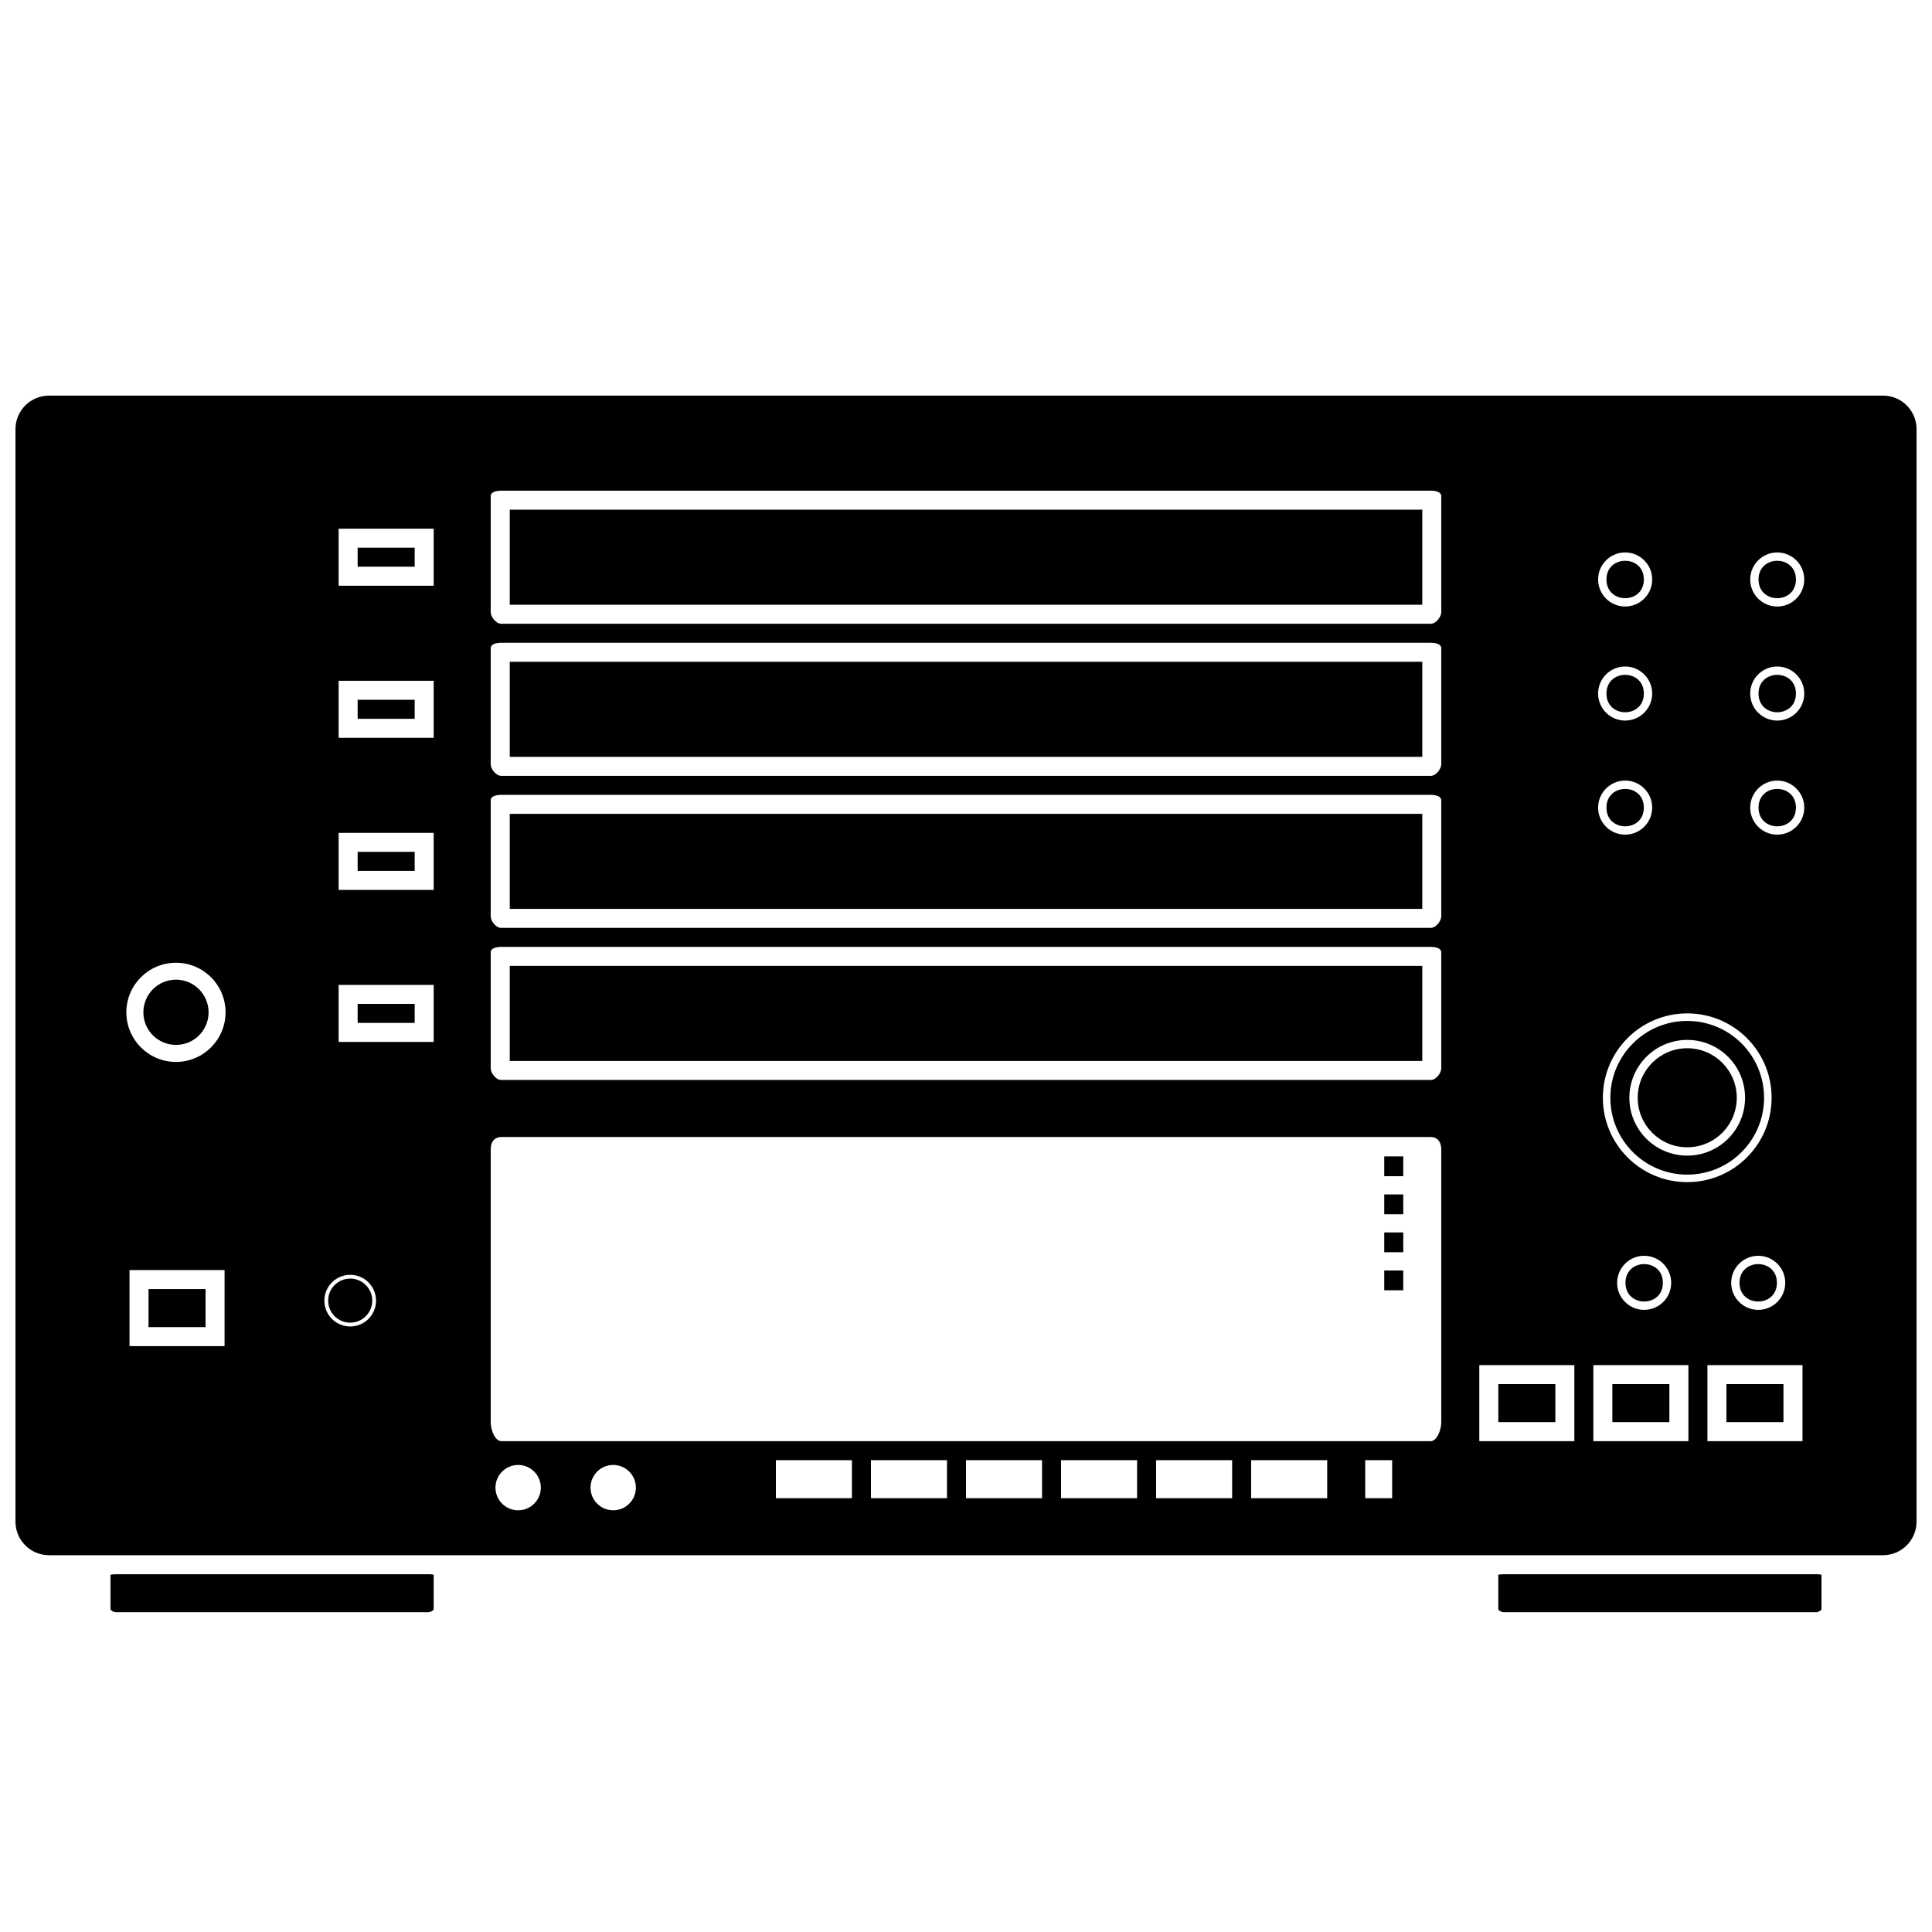 <?xml version="1.0" encoding="UTF-8"?>
<!-- Uploaded to: SVG Repo, www.svgrepo.com, Generator: SVG Repo Mixer Tools -->
<svg width="800px" height="800px" version="1.1" viewBox="144 144 512 512" xmlns="http://www.w3.org/2000/svg">
 <defs>
  <clipPath id="a">
   <path d="m148.09 248h503.81v309h-503.81z"/>
  </clipPath>
 </defs>
 <g clip-path="url(#a)">
  <path d="m643.01 248.84h-486.01c-4.918 0-8.902 3.984-8.902 8.902v289.5c0 4.922 3.984 8.906 8.902 8.906h486c4.922 0 8.906-3.984 8.906-8.906h0.004l0.004-289.5c0-4.918-3.988-8.902-8.902-8.902zm-29.516 186.08c0 12.348-10.012 22.359-22.359 22.359-12.348 0-22.359-10.012-22.359-22.359s10.004-22.359 22.359-22.359c12.355 0 22.359 10.008 22.359 22.359zm3.617 49.043c0 3.953-3.211 7.164-7.164 7.164-3.953 0-7.164-3.211-7.164-7.164s3.211-7.164 7.164-7.164c3.957 0 7.164 3.207 7.164 7.164zm-30.227 0c0 3.953-3.211 7.164-7.164 7.164s-7.164-3.211-7.164-7.164 3.211-7.164 7.164-7.164 7.164 3.207 7.164 7.164zm-12.203-193.56c3.953 0 7.164 3.211 7.164 7.164 0 3.961-3.211 7.164-7.164 7.164-3.953 0-7.164-3.203-7.164-7.164 0-3.957 3.207-7.164 7.164-7.164zm0 30.227c3.953 0 7.164 3.211 7.164 7.164 0 3.961-3.211 7.164-7.164 7.164-3.953 0-7.164-3.203-7.164-7.164 0-3.953 3.207-7.164 7.164-7.164zm0 30.23c3.953 0 7.164 3.211 7.164 7.164 0 3.961-3.211 7.164-7.164 7.164-3.953 0-7.164-3.203-7.164-7.164 0-3.957 3.207-7.164 7.164-7.164zm-371.17 149.87h-25.188v-20.152h25.191zm-12.875-75.309c-7.262 0-13.148-5.894-13.148-13.141 0-7.273 5.891-13.145 13.148-13.145 7.25 0 13.141 5.871 13.141 13.145-0.004 7.246-5.891 13.141-13.141 13.141zm46.172 70.109c-3.777 0-6.848-3.062-6.848-6.84 0-3.785 3.062-6.848 6.848-6.848s6.848 3.062 6.848 6.848c0 3.777-3.066 6.84-6.848 6.84zm22.125-75.41h-25.191v-15.113h25.191zm0-40.289h-25.191v-15.113h25.191zm0-40.305h-25.191v-15.113h25.191zm0-40.305h-25.191v-15.113h25.191zm22.383 245.02c-3.32 0-6.012-2.691-6.012-6.004 0-3.32 2.691-6.012 6.012-6.012 3.32 0 6.012 2.691 6.012 6.012 0 3.316-2.691 6.004-6.012 6.004zm25.191 0c-3.32 0-6.012-2.691-6.012-6.004 0-3.32 2.691-6.012 6.012-6.012 3.32 0 6.012 2.691 6.012 6.012-0.004 3.316-2.691 6.004-6.012 6.004zm63.262-3.203h-20.152v-10.078h20.152zm25.191 0h-20.152v-10.078h20.152zm25.191 0h-20.152v-10.078h20.152zm25.188 0h-20.152v-10.078h20.152zm25.191 0h-20.152v-10.078h20.152zm25.191 0h-20.152v-10.078h20.152zm17.215 0h-7.141v-10.078h7.141zm13.012-20.172c0 2.293-1.254 5.059-2.805 5.059h-246.3c-1.547 0-2.801-2.766-2.801-5.059v-72.238c0-2.293 1.254-3.316 2.801-3.316h246.3c1.551 0 2.805 1.023 2.805 3.316zm0-93.668c0 0.984-1.254 3.004-2.805 3.004l-246.3-0.004c-1.547 0-2.801-2.016-2.801-3.004v-30.844c0-0.977 1.254-1.414 2.801-1.414h246.3c1.551 0 2.805 0.438 2.805 1.414zm0-40.297c0 0.984-1.254 2.996-2.805 2.996l-246.3 0.004c-1.547 0-2.801-2.016-2.801-2.996v-30.844c0-0.977 1.254-1.414 2.801-1.414h246.3c1.551 0 2.805 0.438 2.805 1.414zm0-40.297c0 0.988-1.254 3.004-2.805 3.004l-246.3-0.004c-1.547 0-2.801-2.016-2.801-3.004v-30.848c0-0.977 1.254-1.414 2.801-1.414h246.3c1.551 0 2.805 0.438 2.805 1.414zm0-40.305c0 0.988-1.254 3.004-2.805 3.004l-246.3-0.004c-1.547 0-2.801-2.016-2.801-3.004v-30.848c0-0.977 1.254-1.414 2.801-1.414h246.3c1.551 0 2.805 0.438 2.805 1.414zm35.27 219.62h-25.191v-20.152h25.191zm30.227 0h-25.191v-20.152h25.191zm30.23 0h-25.191v-20.152h25.191zm-6.691-160.73c-3.953 0-7.164-3.203-7.164-7.164 0-3.953 3.211-7.164 7.164-7.164s7.164 3.211 7.164 7.164c0 3.957-3.211 7.164-7.164 7.164zm0-30.23c-3.953 0-7.164-3.203-7.164-7.164 0-3.953 3.211-7.164 7.164-7.164s7.164 3.211 7.164 7.164c0 3.961-3.211 7.164-7.164 7.164zm0-30.227c-3.953 0-7.164-3.203-7.164-7.164 0-3.953 3.211-7.164 7.164-7.164s7.164 3.211 7.164 7.164c0 3.957-3.211 7.164-7.164 7.164z"/>
 </g>
 <path d="m174.78 561.19c-0.828 0-1.496 0.09-1.496 0.191v9.133c0 0.105 0.672 0.746 1.496 0.746h82.656c0.828 0 1.496-0.645 1.496-0.746v-9.141c0-0.102-0.672-0.188-1.5-0.188z"/>
 <path d="m542.56 561.19c-0.828 0-1.496 0.09-1.496 0.191v9.133c0 0.105 0.672 0.746 1.496 0.746h82.656c0.828 0 1.496-0.645 1.496-0.746v-9.141c0-0.102-0.672-0.188-1.496-0.188z"/>
 <path d="m242.65 488.68c0 3.227-2.613 5.84-5.84 5.84-3.223 0-5.84-2.613-5.84-5.84 0-3.223 2.617-5.84 5.84-5.84 3.227 0 5.84 2.617 5.84 5.84"/>
 <path d="m190.64 403.62c-4.781 0-8.645 3.883-8.645 8.66 0 4.781 3.863 8.629 8.645 8.629 4.769 0 8.637-3.848 8.637-8.629-0.004-4.777-3.867-8.648-8.637-8.66z"/>
 <path d="m183.36 485.62h15.113v10.078h-15.113z"/>
 <path d="m238.78 289.14h15.113v5.039h-15.113z"/>
 <path d="m238.78 329.45h15.113v5.039h-15.113z"/>
 <path d="m238.78 369.75h15.113v5.039h-15.113z"/>
 <path d="m238.78 410.04h15.113v5.039h-15.113z"/>
 <path d="m541.07 510.8h15.113v10.078h-15.113z"/>
 <path d="m510.84 450.46h5.039v5.246h-5.039z"/>
 <path d="m510.84 460.54h5.039v5.246h-5.039z"/>
 <path d="m510.84 470.61h5.039v5.246h-5.039z"/>
 <path d="m510.84 480.69h5.039v5.246h-5.039z"/>
 <path d="m571.29 510.8h15.113v10.078h-15.113z"/>
 <path d="m601.52 510.8h15.113v10.078h-15.113z"/>
 <path d="m584.68 483.96c0 6.609-9.914 6.609-9.914 0 0-6.613 9.914-6.613 9.914 0"/>
 <path d="m614.9 483.96c0 6.609-9.914 6.609-9.914 0 0-6.613 9.914-6.613 9.914 0"/>
 <path d="m279.09 399.97h241.83v25.191h-241.83z"/>
 <path d="m279.09 359.68h241.83v25.184h-241.83z"/>
 <path d="m279.09 319.38h241.83v25.191h-241.83z"/>
 <path d="m279.09 279.07h241.83v25.191h-241.83z"/>
 <path d="m591.13 455.29c11.25 0 20.367-9.117 20.367-20.367 0-11.246-9.117-20.367-20.367-20.367-11.246 0-20.367 9.125-20.367 20.367 0 11.246 9.117 20.367 20.367 20.367zm0-35.703c8.473 0 15.332 6.867 15.332 15.332 0 8.473-6.856 15.332-15.332 15.332-8.465 0-15.332-6.856-15.332-15.332 0.004-8.465 6.867-15.332 15.332-15.332z"/>
 <path d="m604.26 434.92c0 7.25-5.875 13.125-13.125 13.125-7.246 0-13.125-5.875-13.125-13.125 0-7.246 5.879-13.125 13.125-13.125 7.25 0 13.125 5.879 13.125 13.125"/>
 <path d="m579.64 297.57c0 6.609-9.914 6.609-9.914 0 0-6.609 9.914-6.609 9.914 0"/>
 <path d="m579.64 327.8c0 6.609-9.914 6.609-9.914 0s9.914-6.609 9.914 0"/>
 <path d="m579.64 358.03c0 6.609-9.914 6.609-9.914 0s9.914-6.609 9.914 0"/>
 <path d="m619.94 297.57c0 6.609-9.914 6.609-9.914 0 0-6.609 9.914-6.609 9.914 0"/>
 <path d="m619.94 327.8c0 6.609-9.914 6.609-9.914 0s9.914-6.609 9.914 0"/>
 <path d="m619.94 358.03c0 6.609-9.914 6.609-9.914 0s9.914-6.609 9.914 0"/>
</svg>